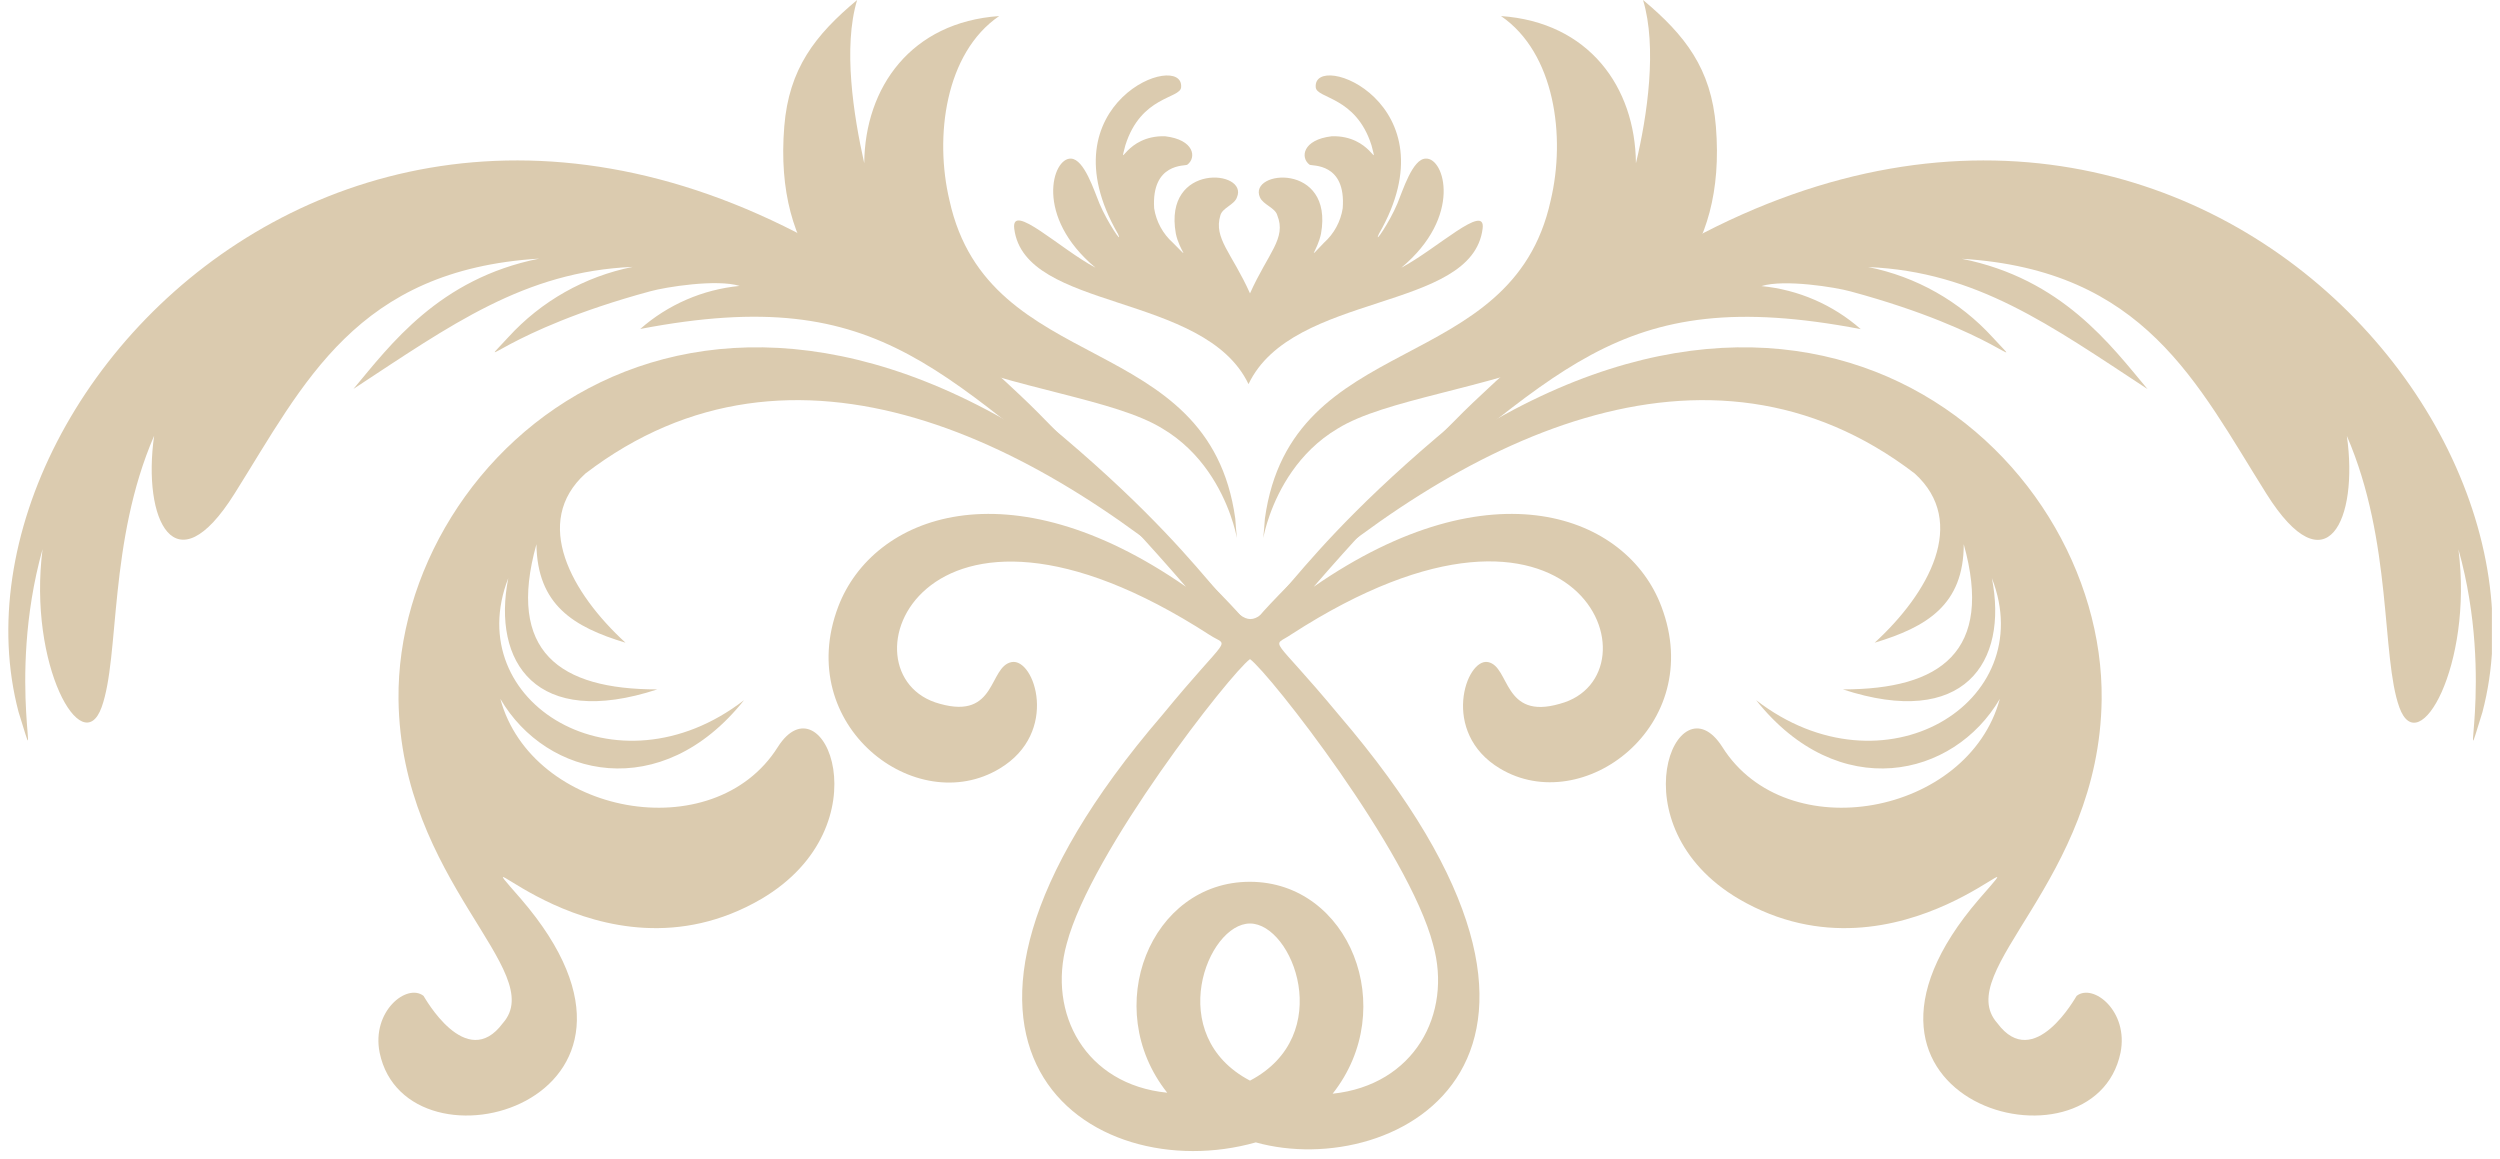 <?xml version="1.0" encoding="UTF-8"?> <svg xmlns="http://www.w3.org/2000/svg" width="151" height="70" viewBox="0 0 151 70" fill="none"><g clip-path="url(#clip0_39_915)"><path d="M75.5 17.72C74.4 15.27 73.29 14.4 73.71 13.01C73.83 12.55 74.56 12.37 74.71 11.92C75.44 10.26 70.25 9.79 71.02 14.11C71.24 15.18 72.02 15.84 70.84 14.66C70.234 14.118 69.835 13.383 69.71 12.58C69.54 9.81 71.61 10.04 71.71 9.95C72.28 9.53 72.15 8.44 70.37 8.23C67.97 8.16 67.56 10.41 67.97 8.78C68.91 5.78 71.29 5.97 71.34 5.27C71.52 3 62.97 6.21 67.52 14.12C67.87 14.88 66.88 13.42 66.41 12.3C66.08 11.51 65.49 9.62 64.69 9.58C63.56 9.52 62.46 13.08 66.17 16.17C64.05 15.05 61.06 12.17 61.26 13.81C61.88 18.81 72.75 17.64 75.41 23.2C78.08 17.6 88.92 18.85 89.55 13.81C89.76 12.21 86.76 15.05 84.64 16.17C88.35 13.08 87.25 9.52 86.12 9.58C85.32 9.58 84.73 11.51 84.4 12.3C83.93 13.42 82.94 14.88 83.29 14.12C87.83 6.23 79.29 2.99 79.47 5.27C79.52 5.97 81.9 5.81 82.84 8.78C83.25 10.41 82.84 8.16 80.44 8.23C78.66 8.44 78.53 9.53 79.1 9.95C79.24 10.04 81.31 9.81 81.1 12.58C80.975 13.383 80.576 14.118 79.97 14.66C78.84 15.84 79.57 15.18 79.79 14.11C80.56 9.78 75.37 10.27 76.1 11.92C76.3 12.37 77.03 12.55 77.15 13.01C77.71 14.4 76.6 15.27 75.5 17.72Z" fill="#DBCBAF"></path><path d="M66.78 29.47C42.55 10.47 23.9 27.19 24.07 42.24C24.2 53.24 33.16 58.65 30.37 61.8C28.15 64.8 25.62 60.19 25.58 60.15C24.58 59.37 22.43 61.08 22.93 63.58C24.55 71.4 42.04 66.58 31.47 54.3C27.21 49.41 36.09 60.06 45.98 54.3C53.52 49.87 49.7 40.84 46.98 45.12C43.1 51.29 32.12 49.24 30.22 42.21C33.01 47 39.96 48.55 44.94 42.29C37.25 48.23 27.77 42.44 30.7 34.92C29.7 40.01 32.38 44.04 39.7 41.64C33.79 41.64 30.59 39.36 32.4 32.87C32.45 36.53 34.63 37.87 37.78 38.82C34.51 35.82 32.12 31.54 35.36 28.6C47.91 19 62.88 26.47 74.55 37C77.15 39.33 70.78 32.62 66.78 29.47Z" fill="#DBCBAF"></path><path d="M61.56 23.82C27.32 -8.68 -4.34 22.26 1.12 43C2.68 48 0.3 41.3 2.57 33.17C1.68 40.17 4.97 45.97 6.14 42.71C7.24 39.65 6.54 32.71 9.31 26.32C8.59 31.37 10.55 35.59 14.17 29.81C18.37 23.13 21.52 16.3 32.57 15.62C26.51 16.83 23.57 20.84 21.35 23.49C27.25 19.62 31.67 16.4 38.22 16.12C35.324 16.698 32.689 18.187 30.7 20.37C28.55 22.73 30.38 20 39.29 17.59C40.19 17.34 43.29 16.84 44.67 17.27C42.447 17.485 40.347 18.395 38.67 19.87C53.65 17 56.78 22.77 69.26 32.24C72.74 34.94 71.02 33.55 69.46 32.01C67.09 29.71 64.44 26.53 61.56 23.82Z" fill="#DBCBAF"></path><path d="M84.23 29.47C108.46 10.47 127.11 27.19 126.94 42.24C126.81 53.24 117.85 58.65 120.64 61.8C122.86 64.8 125.39 60.19 125.43 60.15C126.43 59.37 128.58 61.08 128.08 63.58C126.46 71.4 108.97 66.58 119.54 54.3C123.8 49.41 114.92 60.06 105.03 54.3C97.5 49.87 101.31 40.84 104.03 45.12C107.91 51.29 118.89 49.24 120.79 42.21C118 47 111.05 48.55 106.07 42.29C113.76 48.23 123.24 42.44 120.31 34.92C121.31 40.01 118.63 44.04 111.31 41.64C117.22 41.64 120.42 39.36 118.61 32.87C118.61 36.53 116.38 37.87 113.23 38.82C116.5 35.82 118.89 31.54 115.65 28.6C103.1 19 88.13 26.47 76.5 37C73.86 39.33 80.23 32.62 84.23 29.47Z" fill="#DBCBAF"></path><path d="M89.5 23.82C123.74 -8.68 155.4 22.26 149.94 43.01C148.38 48.01 150.77 41.31 148.49 33.18C149.38 40.18 146.09 45.98 144.92 42.72C143.82 39.66 144.52 32.72 141.75 26.33C142.47 31.38 140.52 35.6 136.89 29.82C132.69 23.14 129.54 16.31 118.49 15.63C124.55 16.84 127.49 20.85 129.71 23.5C123.81 19.63 119.39 16.41 112.84 16.13C115.736 16.708 118.371 18.197 120.36 20.38C122.51 22.74 120.69 20.01 111.77 17.6C110.87 17.35 107.77 16.85 106.39 17.28C108.613 17.495 110.713 18.404 112.39 19.88C97.36 17 94.23 22.77 81.75 32.24C78.27 34.94 79.99 33.55 81.55 32.01C83.92 29.71 86.57 26.53 89.5 23.82Z" fill="#DBCBAF"></path><path d="M57.01 20.76C62.228 25.298 67.114 30.204 71.63 35.44C60.89 27.97 52.73 31.13 50.63 36.64C47.9 43.84 55.34 49.47 60.38 46.42C64.01 44.25 62.49 39.72 61.1 39.99C59.71 40.26 60.21 43.48 56.77 42.51C50.5 40.84 55.5 27 73.06 38.35C74.27 39.14 74.35 38.14 70.2 43.19C52.88 63.34 65.93 71.81 75.85 69C84.3 71.36 98.66 63.93 80.85 43.16C76.7 38.16 76.78 39.16 77.99 38.32C95.5 27 100.5 40.84 94.21 42.51C90.77 43.51 91.21 40.26 89.88 39.99C88.55 39.72 86.97 44.25 90.6 46.42C95.6 49.42 103.08 43.84 100.35 36.64C98.29 31.13 90.12 27.97 79.35 35.44C83.876 30.203 88.772 25.297 94 20.76C63.56 42.94 87.5 42.93 57.01 20.76ZM75.5 65.27C70.28 62.53 72.92 55.78 75.5 55.78C78.08 55.78 80.72 62.53 75.5 65.27ZM75.5 39.81C76.69 40.68 85.1 51.42 86.56 57.06C87.73 61.24 85.43 65.54 80.49 66.06C84.57 60.9 81.49 53.26 75.49 53.26C69.49 53.26 66.43 60.87 70.5 66C65.56 65.51 63.26 61.21 64.43 57C65.9 51.42 74.31 40.68 75.5 39.81Z" fill="#DBCBAF"></path><path d="M74.61 31.32C73.02 19.84 59.71 22.86 57.35 12.11C56.43 8.26 57.09 3.2 60.35 0.97C55.04 1.34 52.24 5.26 52.2 9.86C51.55 6.95 50.91 2.86 51.77 0C49.23 2.12 47.65 4.15 47.37 7.64C46.09 23.44 64.5 22.35 70.22 25.89C75.03 28.75 74.86 35.09 74.61 31.32Z" fill="#DBCBAF"></path><path d="M76.4 31.32C77.99 19.84 91.31 22.86 93.66 12.11C94.58 8.26 93.92 3.2 90.66 0.97C95.97 1.34 98.77 5.26 98.81 9.86C99.5 7 100.1 2.85 99.24 0C101.78 2.12 103.36 4.15 103.64 7.64C104.92 23.44 86.5 22.35 80.79 25.89C75.98 28.75 76.15 35.09 76.4 31.32Z" fill="#DBCBAF"></path></g><defs><clipPath id="clip0_39_915"><rect width="150.01" height="69.54" fill="white" transform="translate(0.5)"></rect></clipPath></defs></svg> 